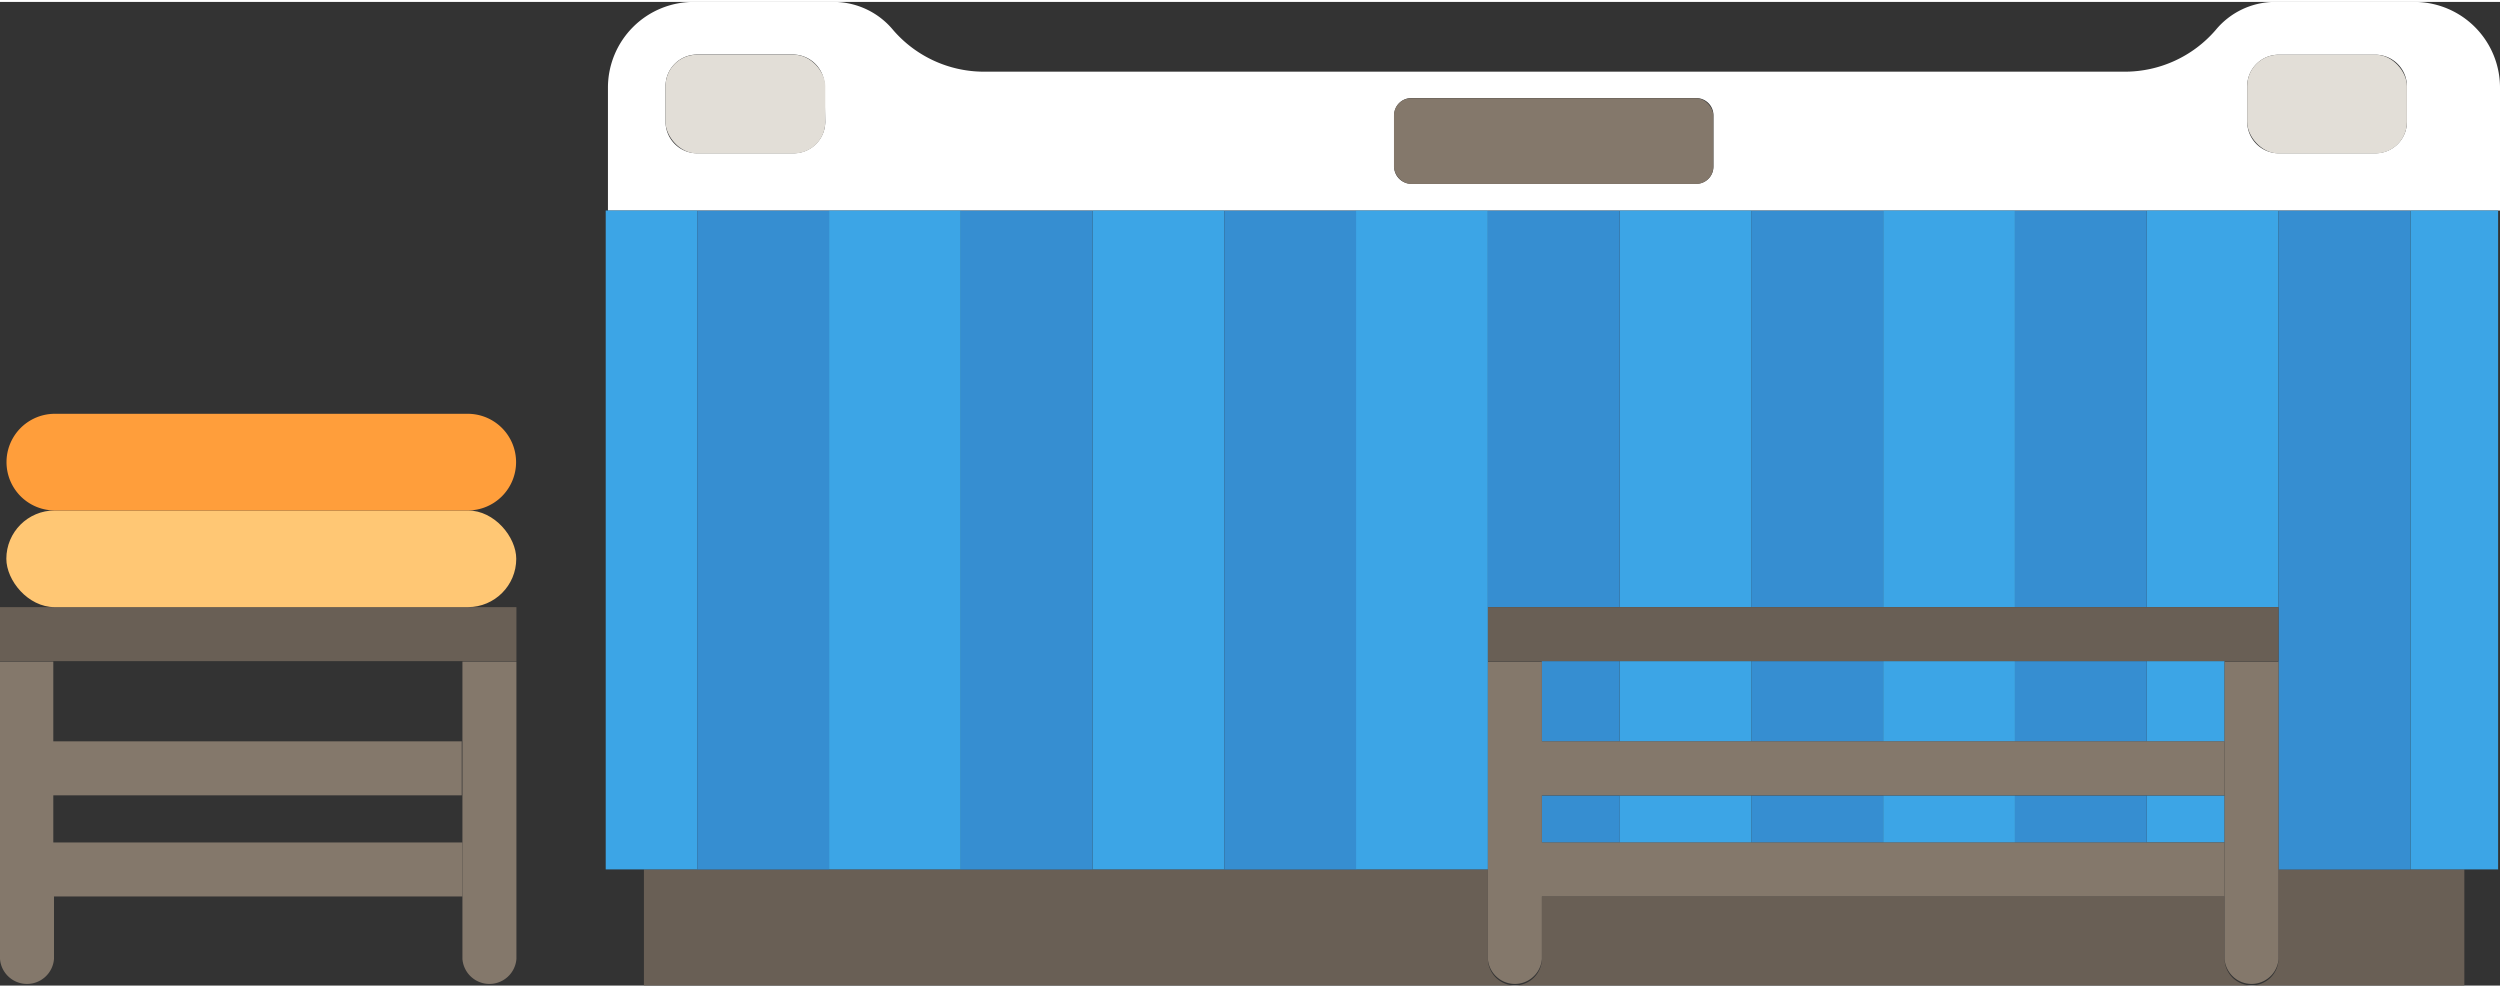 <?xml version="1.0" encoding="UTF-8"?>
<svg width="200px" height="79px" xmlns="http://www.w3.org/2000/svg" id="Layer_1" data-name="Layer 1" viewBox="0 0 145.86 57.39">
  <rect x="0" y="0" width="145.86" height="57.39" fill="#333333" stroke="none"/>
  <defs>
    <style>.cls-1{fill:none;}.cls-2{fill:#fff;}.cls-3{fill:#695f55;}.cls-4{fill:#3ca5e6;}.cls-5{fill:#84786b;}.cls-6{fill:#368ed1;}.cls-7{fill:#e2ded7;}.cls-8{fill:#ffc774;}.cls-9{fill:#ff9e3b;}</style>
  </defs>
  <rect class="cls-1" x="129.79" y="50.62"></rect>
  <path class="cls-2" d="M230.75,88.51a5,5,0,0,0-5-5h-8.2a4.5,4.5,0,0,0-3.39,1.64,7,7,0,0,1-5.28,2.43H142.25A7,7,0,0,1,137,85.15a4.52,4.52,0,0,0-3.39-1.64h-8.25a5,5,0,0,0-5,5v7.17H230.75Zm-97.71,2a1.85,1.85,0,0,1-1.84,1.83h-5.65a1.84,1.84,0,0,1-1.83-1.83v-2.1a1.84,1.84,0,0,1,1.83-1.83h5.65A1.85,1.85,0,0,1,133,88.42Zm51.82,2.61a1,1,0,0,1-1,1H167.23a1,1,0,0,1-1-1v-3a1,1,0,0,1,1-1h16.63a1,1,0,0,1,1,1Zm40.46-2.61a1.84,1.84,0,0,1-1.83,1.83h-5.66A1.84,1.84,0,0,1,216,90.52v-2.1a1.84,1.84,0,0,1,1.83-1.83h5.66a1.84,1.84,0,0,1,1.83,1.83Z" transform="translate(-84.89 -83.51)"></path>
  <path class="cls-3" d="M214.68,139.32v-5.2h0v1.58H174.85v3.62a1.57,1.57,0,0,1-1.58,1.57h43A1.57,1.57,0,0,1,214.68,139.32Z" transform="translate(-84.89 -83.51)"></path>
  <path class="cls-3" d="M171.7,139.32V135.7h0v-1.58H122.46v6.77h50.81A1.57,1.57,0,0,1,171.7,139.32Z" transform="translate(-84.89 -83.51)"></path>
  <path class="cls-3" d="M217.83,137.64v1.68a1.57,1.57,0,0,1-1.58,1.57h12.42v-6.77H217.83v3.52Z" transform="translate(-84.89 -83.51)"></path>
  <path class="cls-4" d="M166.82,95.68H120.23v38.44H171.7V95.68h7.69v23.14h7.69V95.68h7.68v23.14h7.69V95.68h7.69v23.14h7.69V95.68h7.69v38.44h-7.69v0h12.81V95.68H166.82Zm-41.25,38.44V95.68h7.69v38.44Zm15.38,0V95.68h7.68v38.44Zm15.37,0V95.68H164v38.44Z" transform="translate(-84.89 -83.51)"></path>
  <rect class="cls-5" x="81.33" y="5.62" width="18.63" height="5" rx="1"></rect>
  <rect class="cls-6" x="71.43" y="12.18" width="7.69" height="38.44"></rect>
  <rect class="cls-6" x="56.05" y="12.18" width="7.69" height="38.44"></rect>
  <rect class="cls-6" x="102.18" y="38.46" width="7.69" height="4.69"></rect>
  <rect class="cls-6" x="102.18" y="12.18" width="7.69" height="23.13"></rect>
  <rect class="cls-6" x="102.18" y="46.3" width="7.69" height="2.75"></rect>
  <rect class="cls-4" x="94.49" y="38.46" width="7.69" height="4.69"></rect>
  <rect class="cls-4" x="94.49" y="46.3" width="7.69" height="2.75"></rect>
  <rect class="cls-6" x="89.96" y="46.3" width="4.54" height="2.75"></rect>
  <rect class="cls-6" x="86.81" y="12.18" width="7.69" height="23.13"></rect>
  <rect class="cls-6" x="86.81" y="46.3" height="2.75"></rect>
  <polygon class="cls-6" points="86.81 38.46 89.95 38.46 89.95 43.15 94.49 43.15 94.49 38.46 86.81 38.46 86.81 43.15 86.81 43.15 86.81 38.46"></polygon>
  <polygon class="cls-6" points="132.94 38.46 132.94 50.62 140.62 50.62 140.62 12.18 132.94 12.18 132.94 35.31 132.94 38.46 132.94 38.46"></polygon>
  <polygon class="cls-4" points="125.25 38.46 125.25 43.15 129.79 43.15 129.79 46.3 125.25 46.3 125.25 49.04 129.79 49.04 129.79 50.62 129.79 50.62 129.79 38.46 132.94 38.46 132.94 38.46 125.25 38.46"></polygon>
  <rect class="cls-6" x="117.56" y="38.46" width="7.69" height="4.69"></rect>
  <rect class="cls-6" x="117.56" y="46.3" width="7.69" height="2.75"></rect>
  <rect class="cls-6" x="117.56" y="12.18" width="7.69" height="23.13"></rect>
  <rect class="cls-4" x="109.87" y="46.3" width="7.69" height="2.75"></rect>
  <rect class="cls-4" x="109.87" y="38.46" width="7.69" height="4.69"></rect>
  <rect class="cls-6" x="40.68" y="12.18" width="7.69" height="38.44"></rect>
  <rect class="cls-7" x="38.83" y="3.08" width="9.32" height="5.76" rx="1.83"></rect>
  <rect class="cls-7" x="131.11" y="3.08" width="9.32" height="5.76" rx="1.83"></rect>
  <path class="cls-5" d="M174.85,139.32V135.7h39.83v-1.58h0v-1.57H174.85V129.8h39.83v-3.15H174.85V122H171.7v4.68h0v3.15h0v2.75h0v1.57h0v1.58h0v3.62a1.58,1.58,0,0,0,3.15,0Z" transform="translate(-84.89 -83.51)"></path>
  <polygon class="cls-3" points="102.18 38.46 109.87 38.46 117.56 38.46 125.25 38.46 132.94 38.46 132.94 35.31 125.25 35.31 117.56 35.31 109.87 35.31 102.18 35.31 94.49 35.31 86.81 35.31 86.81 38.46 94.49 38.46 102.18 38.46"></polygon>
  <path class="cls-5" d="M217.83,122h-3.15v12.15h0v5.2a1.58,1.58,0,0,0,3.15,0v-1.68h0v-3.52h0Z" transform="translate(-84.89 -83.51)"></path>
  <polygon class="cls-3" points="0 35.31 0 38.46 30.13 38.46 30.13 35.31 27.31 35.31 3.19 35.31 0 35.31"></polygon>
  <path class="cls-5" d="M88,122H84.89v4.68h0v3.15h0v2.75h0v3.15h0v3.62a1.58,1.58,0,0,0,3.15,0V135.7h23.83v-3.15H88V129.8h23.83v-3.15H88Z" transform="translate(-84.89 -83.51)"></path>
  <path class="cls-5" d="M111.87,122v17.35a1.58,1.58,0,0,0,3.15,0v-1.68h0V122Z" transform="translate(-84.89 -83.51)"></path>
  <rect class="cls-8" x="0.37" y="29.67" width="29.75" height="5.64" rx="2.82"></rect>
  <path class="cls-9" d="M115,110.36a2.82,2.82,0,0,0-2.82-2.82H88.09a2.82,2.82,0,0,0,0,5.64H112.2A2.82,2.82,0,0,0,115,110.36Z" transform="translate(-84.89 -83.51)"></path>
</svg>
